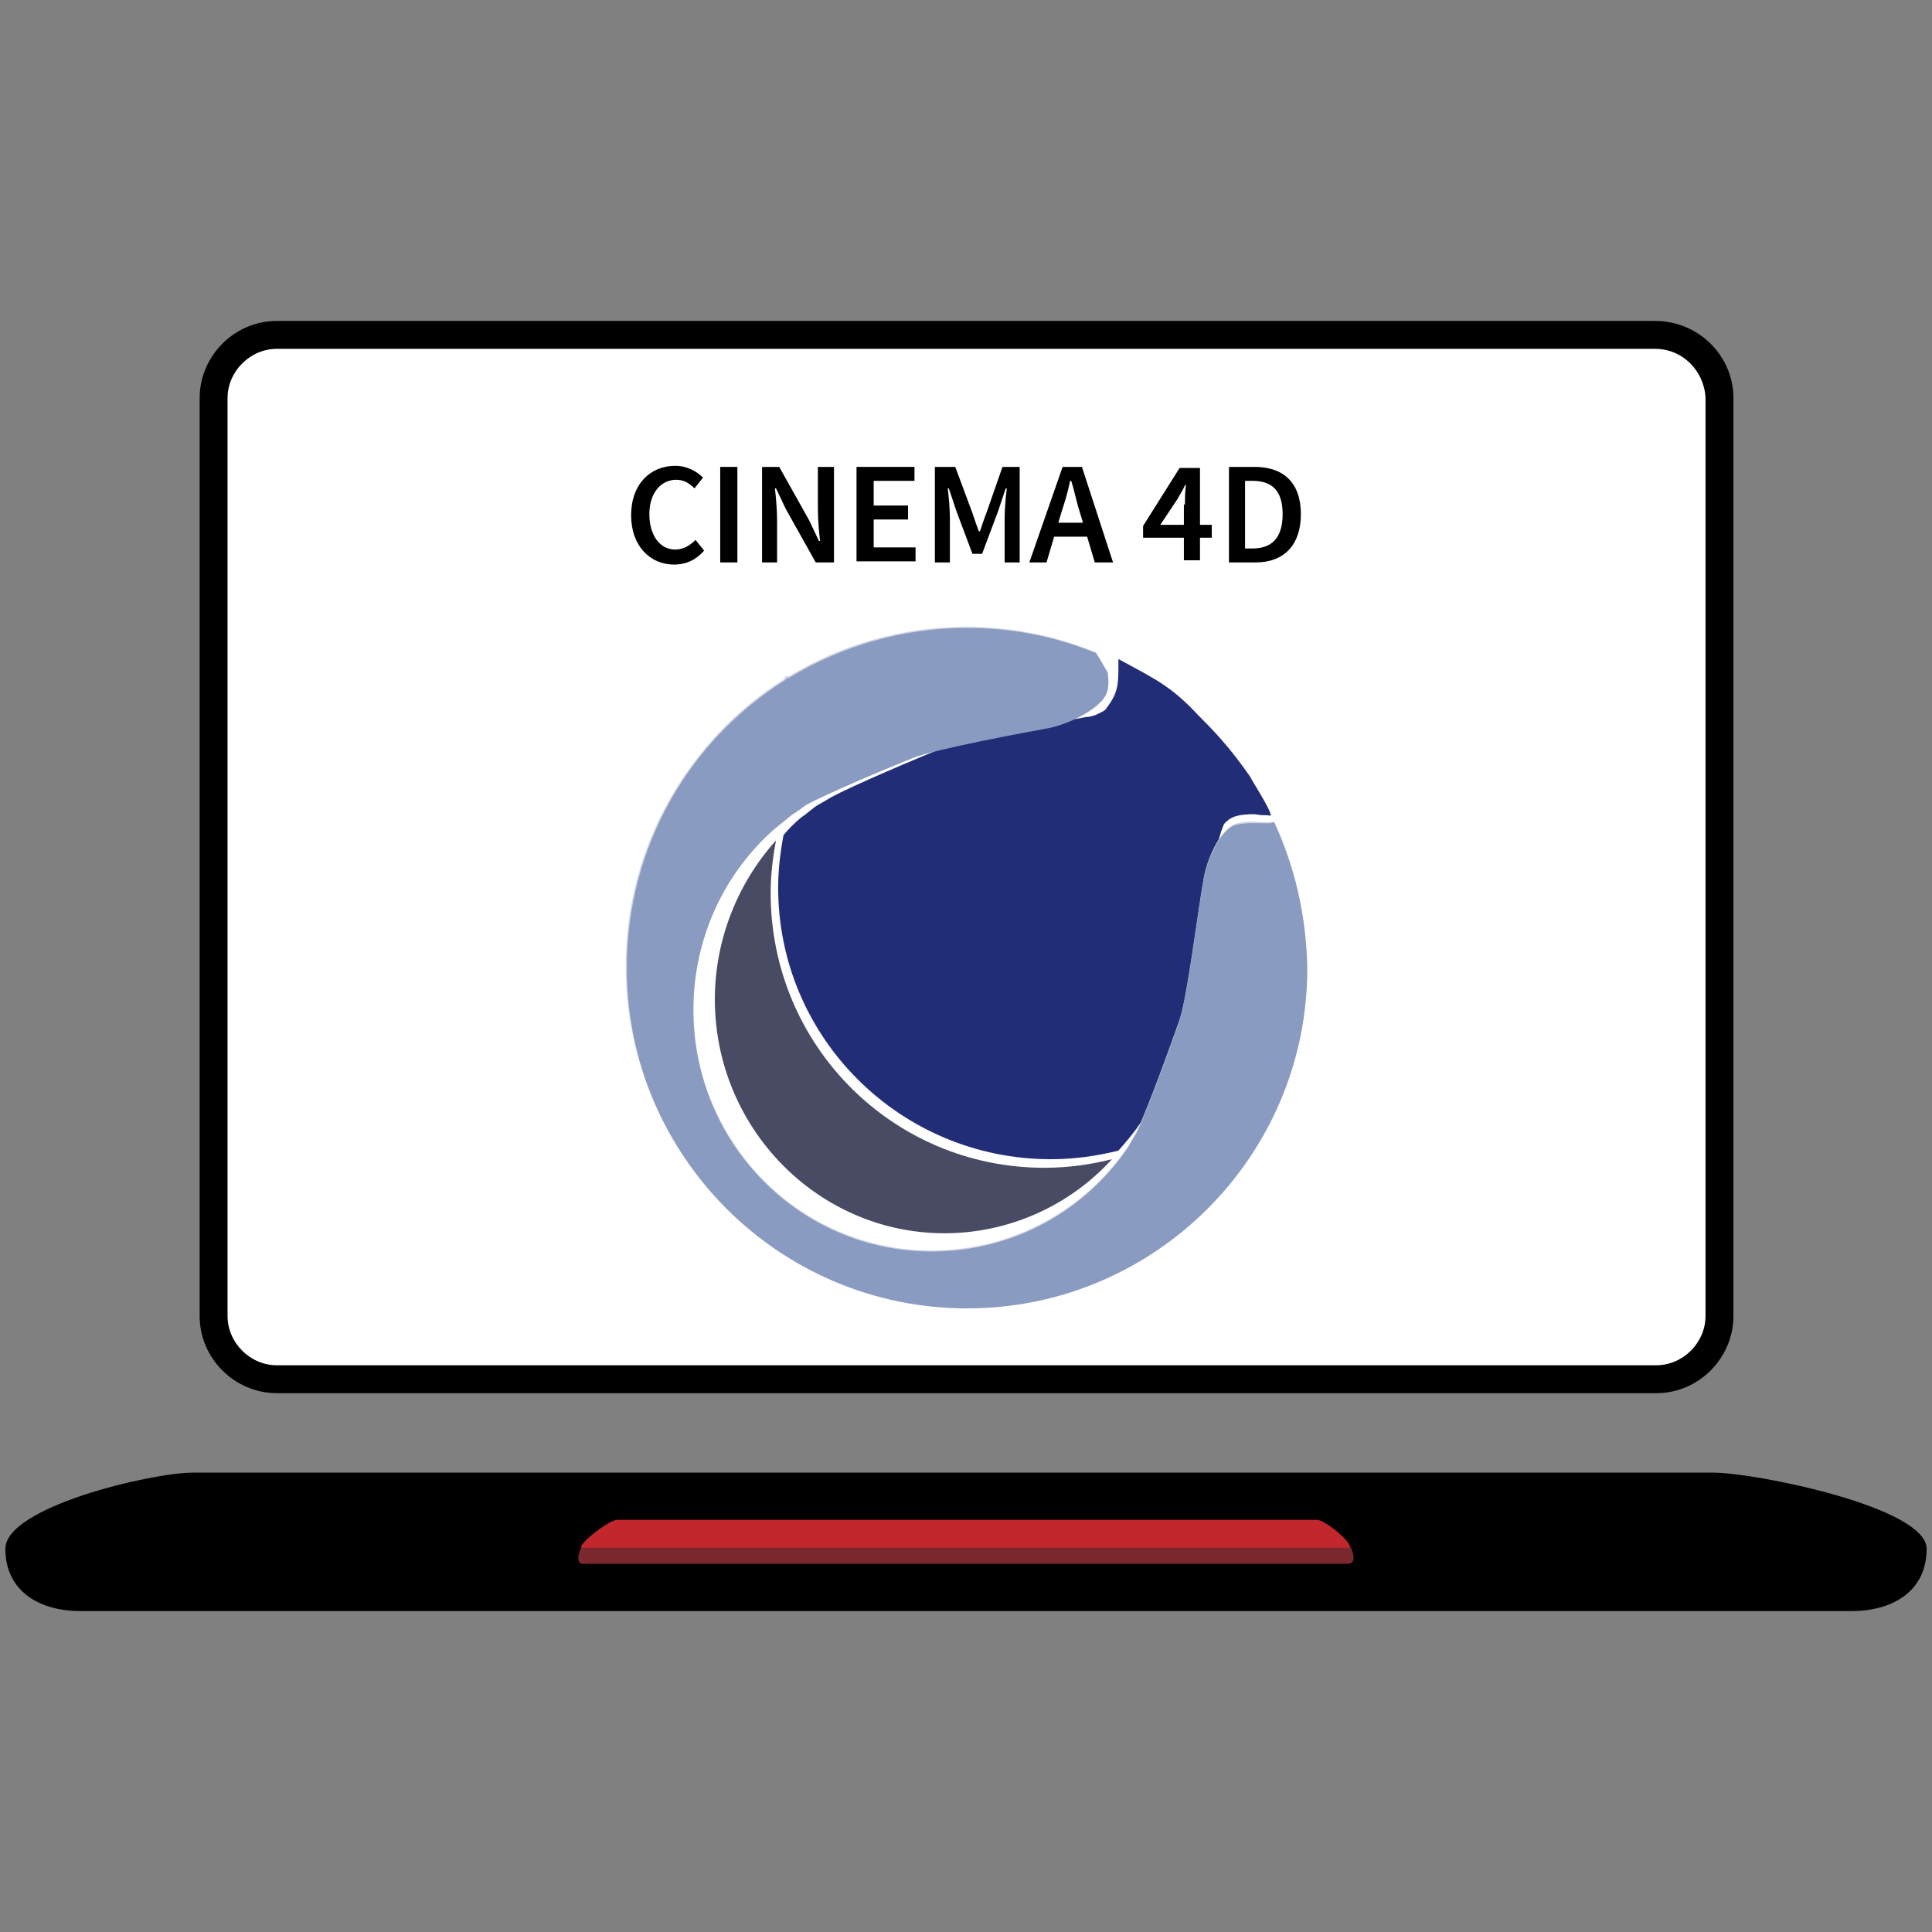 <?xml version="1.0" encoding="UTF-8"?>
<svg xmlns="http://www.w3.org/2000/svg" xmlns:xlink="http://www.w3.org/1999/xlink" version="1.1" x="0px" y="0px" viewBox="0 0 180 180" style="enable-background:new 0 0 180 180;" xml:space="preserve">
<rect x="0" y="0" width="180" height="180" fill="#808080" stroke="none"/>
<style type="text/css">
	.st0{fill:#FFFFFF;}
	.st1{fill:#C1272D;}
	.st2{fill:#4D4D4D;}
	.st3{stroke:#000000;stroke-width:0.931;stroke-miterlimit:10;}
	.st4{stroke:#000000;stroke-width:0.202;stroke-miterlimit:10;}
	.st5{fill:#7A272D;}
	.st6{fill:#FF00FF;}
	.st7{fill:#FFFF00;}
	.st8{fill:#00FFFF;}
	.st9{fill:#494A64;}
	.st10{fill:#222D77;}
	.st11{fill:#D2D6E5;}
	.st12{fill:#8A9BC1;}
</style>
<g id="Ebene_1">
</g>
<g id="Ebene_2">
	<g>
		<g>
			<path d="M154.2,29.9H25.8c-4,0-7.2,3.3-7.2,7.2v85.5c0,4,3.3,7.2,7.2,7.2h128.5c4,0,7.2-3.3,7.2-7.2V37.1     C161.5,33.1,158.2,29.9,154.2,29.9z"></path>
			<path class="st0" d="M154.2,32.5H25.8c-2.5,0-4.6,2.1-4.6,4.6v85.5c0,2.5,2.1,4.6,4.6,4.6h128.5c2.5,0,4.6-2.1,4.6-4.6V37.1     C158.8,34.6,156.8,32.5,154.2,32.5z"></path>
			<path d="M172.5,150.1H7.5c-3.9,0-7-1.9-7-5.8l0,0c0-3.9,13.6-7.1,17.5-7.1h141.6c3.9,0,19.9,3.2,19.9,7.1l0,0     C179.5,148.2,176.4,150.1,172.5,150.1z"></path>
			<g>
				<path class="st5" d="M125.8,144.1c0,0-0.1,0-0.1,0H54.3c0,0-0.1,0-0.1,0c-0.4,0.7-0.5,1.6,0.1,1.6h71.3      C126.3,145.7,126.2,144.8,125.8,144.1z"></path>
				<path class="st1" d="M125.6,144.2c0.1,0,0.1,0,0.1,0c0.5-0.3-2.2-2.6-3-2.6H57.5c-0.8,0-3.8,2.4-3.3,2.6c0,0,0.1,0,0.1,0H125.6z      "></path>
			</g>
		</g>
		<g>
			<g>
				<path d="M58.8,48c0-2.9,1.8-4.6,4.1-4.6c1.1,0,2,0.5,2.6,1.1l-0.8,1c-0.5-0.5-1-0.8-1.7-0.8c-1.4,0-2.5,1.2-2.5,3.2      c0,2,1,3.3,2.4,3.3c0.8,0,1.4-0.4,1.9-0.9l0.8,1c-0.7,0.8-1.6,1.3-2.8,1.3C60.6,52.6,58.8,50.9,58.8,48z"></path>
				<path d="M67.1,43.5h1.6v8.9h-1.6V43.5z"></path>
				<path d="M71,43.5h1.6l2.8,5l0.9,1.9h0.1c-0.1-0.9-0.2-2-0.2-3v-3.9h1.5v8.9H76l-2.8-5l-0.9-1.9h-0.1c0.1,0.9,0.2,2,0.2,3v3.9H71      V43.5z"></path>
				<path d="M79.9,43.5h5.3v1.3h-3.8v2.3h3.2v1.3h-3.2v2.6h3.9v1.3h-5.5V43.5z"></path>
				<path d="M87.2,43.5H89l1.6,4.3c0.2,0.6,0.4,1.2,0.6,1.7h0.1c0.2-0.6,0.4-1.2,0.6-1.7l1.5-4.3H95v8.9h-1.4v-4.1      c0-0.8,0.1-2,0.2-2.8h-0.1L93,47.6l-1.5,4h-0.9l-1.5-4l-0.7-2.1h-0.1c0.1,0.8,0.2,2,0.2,2.8v4.1h-1.4V43.5z"></path>
				<path d="M99,43.5h1.8l2.9,8.9h-1.7l-1.4-4.7c-0.3-0.9-0.5-2-0.8-2.9h-0.1c-0.2,1-0.5,2-0.8,2.9l-1.4,4.7h-1.6L99,43.5z       M97.8,48.7h4.2V50h-4.2V48.7z"></path>
				<path d="M110.4,47c0-0.5,0-1.3,0.1-1.8h-0.1c-0.2,0.5-0.5,0.9-0.7,1.3l-1.6,2.4h4.8v1.2h-6.4v-1.1l3.4-5.4h1.9v8.6h-1.5V47z"></path>
				<path d="M114.5,43.5h2.4c2.7,0,4.3,1.5,4.3,4.4c0,2.9-1.6,4.5-4.2,4.5h-2.5V43.5z M116.7,51.1c1.8,0,2.8-1,2.8-3.2      c0-2.2-1-3.1-2.8-3.1H116v6.3H116.7z"></path>
			</g>
		</g>
		<g>
			<g>
				<path class="st9" d="M66.6,93.1c0,12,9.6,21.8,21.4,21.8c5.9,0,11.6-2.5,15.6-6.9c-2,0.5-4.1,0.8-6.3,0.8      c-14.1,0-25.5-11.4-25.5-25.6c0-1.7,0.2-3.3,0.5-4.9C68.7,82.3,66.6,87.6,66.6,93.1z"></path>
			</g>
			<path class="st10" d="M116.5,72.4c-2-2.9-3.6-4.5-4.9-5.8c-2.5-2.7-4.1-3.4-7.4-5.2c0,0.1,0,0.4,0,0.6c0,0.5,0,1.3-0.1,1.9     c-0.2,1-0.6,1.5-1.1,2.2c-0.2,0.2-0.7,0.4-0.9,0.5c-0.3,0.1-0.6,0.2-0.9,0.2c-0.6,0.1-1.5,0.3-2.7,0.5c-3,0.6-9.3,1.8-10.7,2.4     c-2,0.8-8.4,3.5-10.4,4.6c-0.3,0.2-0.7,0.4-1.2,0.7c-0.5,0.3-1,0.8-1.6,1.2c-0.6,0.5-1.1,1-1.6,1.6c-0.3,1.6-0.5,3.2-0.5,4.9     c0,14,11.4,25.3,25.4,25.3c2.2,0,4.3-0.3,6.3-0.8c0.7-0.8,1.4-1.6,2-2.5l0.3-0.4c0.2-0.4,0.4-0.7,0.5-0.9c1-2.1,3.4-8.5,4.1-10.6     c0.5-1.4,1.4-7.7,1.8-10.7c0.2-1.2,0.3-2.1,0.4-2.7c0.1-0.8,0.6-2.5,0.8-2.7c0.4-0.4,0.8-0.7,1.8-0.8c0.3,0,0.7-0.1,1.3,0     s0.7,0,1.2,0.1C118.4,75.4,116.6,72.7,116.5,72.4z"></path>
			<path class="st11" d="M118.7,76.5c-0.2,0.1-0.4,0.1-0.6,0.1h-0.4c0,0,0,0,0,0c-0.8-0.1-2-0.1-2.7,0.2c-1.3,0.5-2.6,3.2-2.9,5.3     c-0.4,2.1-1.5,10.9-2.2,12.9c-0.7,2-2.9,8.1-3.9,10.2c-0.2,0.5-0.6,1-0.9,1.6c0,0,0,0,0,0c-4,5.9-10.7,9.7-18.3,9.7     c-12.3,0-22.2-10.1-22.2-22.5c0-6.7,2.9-12.8,7.6-16.9c0.5-0.4,1.1-0.9,1.6-1.3c0.5-0.3,0.9-0.6,1.3-0.9c2-1.1,8-3.6,10-4.4     c2-0.8,10.6-2.4,12.8-2.8c2.1-0.5,4.7-1.9,5.2-3.2c0.2-0.5,0.2-1.2,0.1-1.9c0,0,0,0,0,0c-0.4-0.6-0.8-1.3-1.2-1.9l-0.1,0     c-3.7-1.5-7.7-2.3-11.9-2.3c-6,0-11.7,1.7-16.5,4.6L73.2,63L73,63.3C64.2,68.9,58.3,78.8,58.3,90c0,17.5,14.2,31.7,31.7,31.7     c17.5,0,31.7-14.2,31.7-31.7C121.7,85.2,120.6,80.6,118.7,76.5z"></path>
			<path class="st12" d="M118.7,76.6c-0.2,0.1-0.4,0.1-0.6,0.1h-0.4c0,0-2-0.1-2.7,0.2c-1.3,0.5-2.6,3.2-2.9,5.3     c-0.4,2.1-1.5,10.9-2.2,12.9c-0.7,2-2.9,8.1-3.9,10.2c-0.2,0.5-0.6,1-0.9,1.6c0,0,0,0,0,0c-4,5.9-10.7,9.7-18.3,9.7     c-12.3,0-22.2-10.1-22.2-22.5c0-6.7,2.9-12.8,7.6-16.9c0.5-0.4,1.1-0.9,1.6-1.3c0.5-0.3,0.9-0.6,1.3-0.9c2-1.1,8-3.6,10-4.4     c2-0.8,10.6-2.4,12.8-2.8c2.1-0.5,4.7-1.9,5.2-3.2c0.2-0.5,0.2-1.2,0.1-1.9c0,0-0.7-1.3-1.1-1.9l-0.1,0     c-3.7-1.5-7.7-2.3-11.9-2.3c-6,0-11.7,1.7-16.5,4.6l-0.3,0.1l-0.2,0.2c-8.9,5.6-14.7,15.5-14.7,26.8c0,17.5,14.2,31.7,31.7,31.7     c17.5,0,31.7-14.2,31.7-31.7C121.7,85.2,120.6,80.7,118.7,76.6z"></path>
		</g>
	</g>
</g>
</svg>
